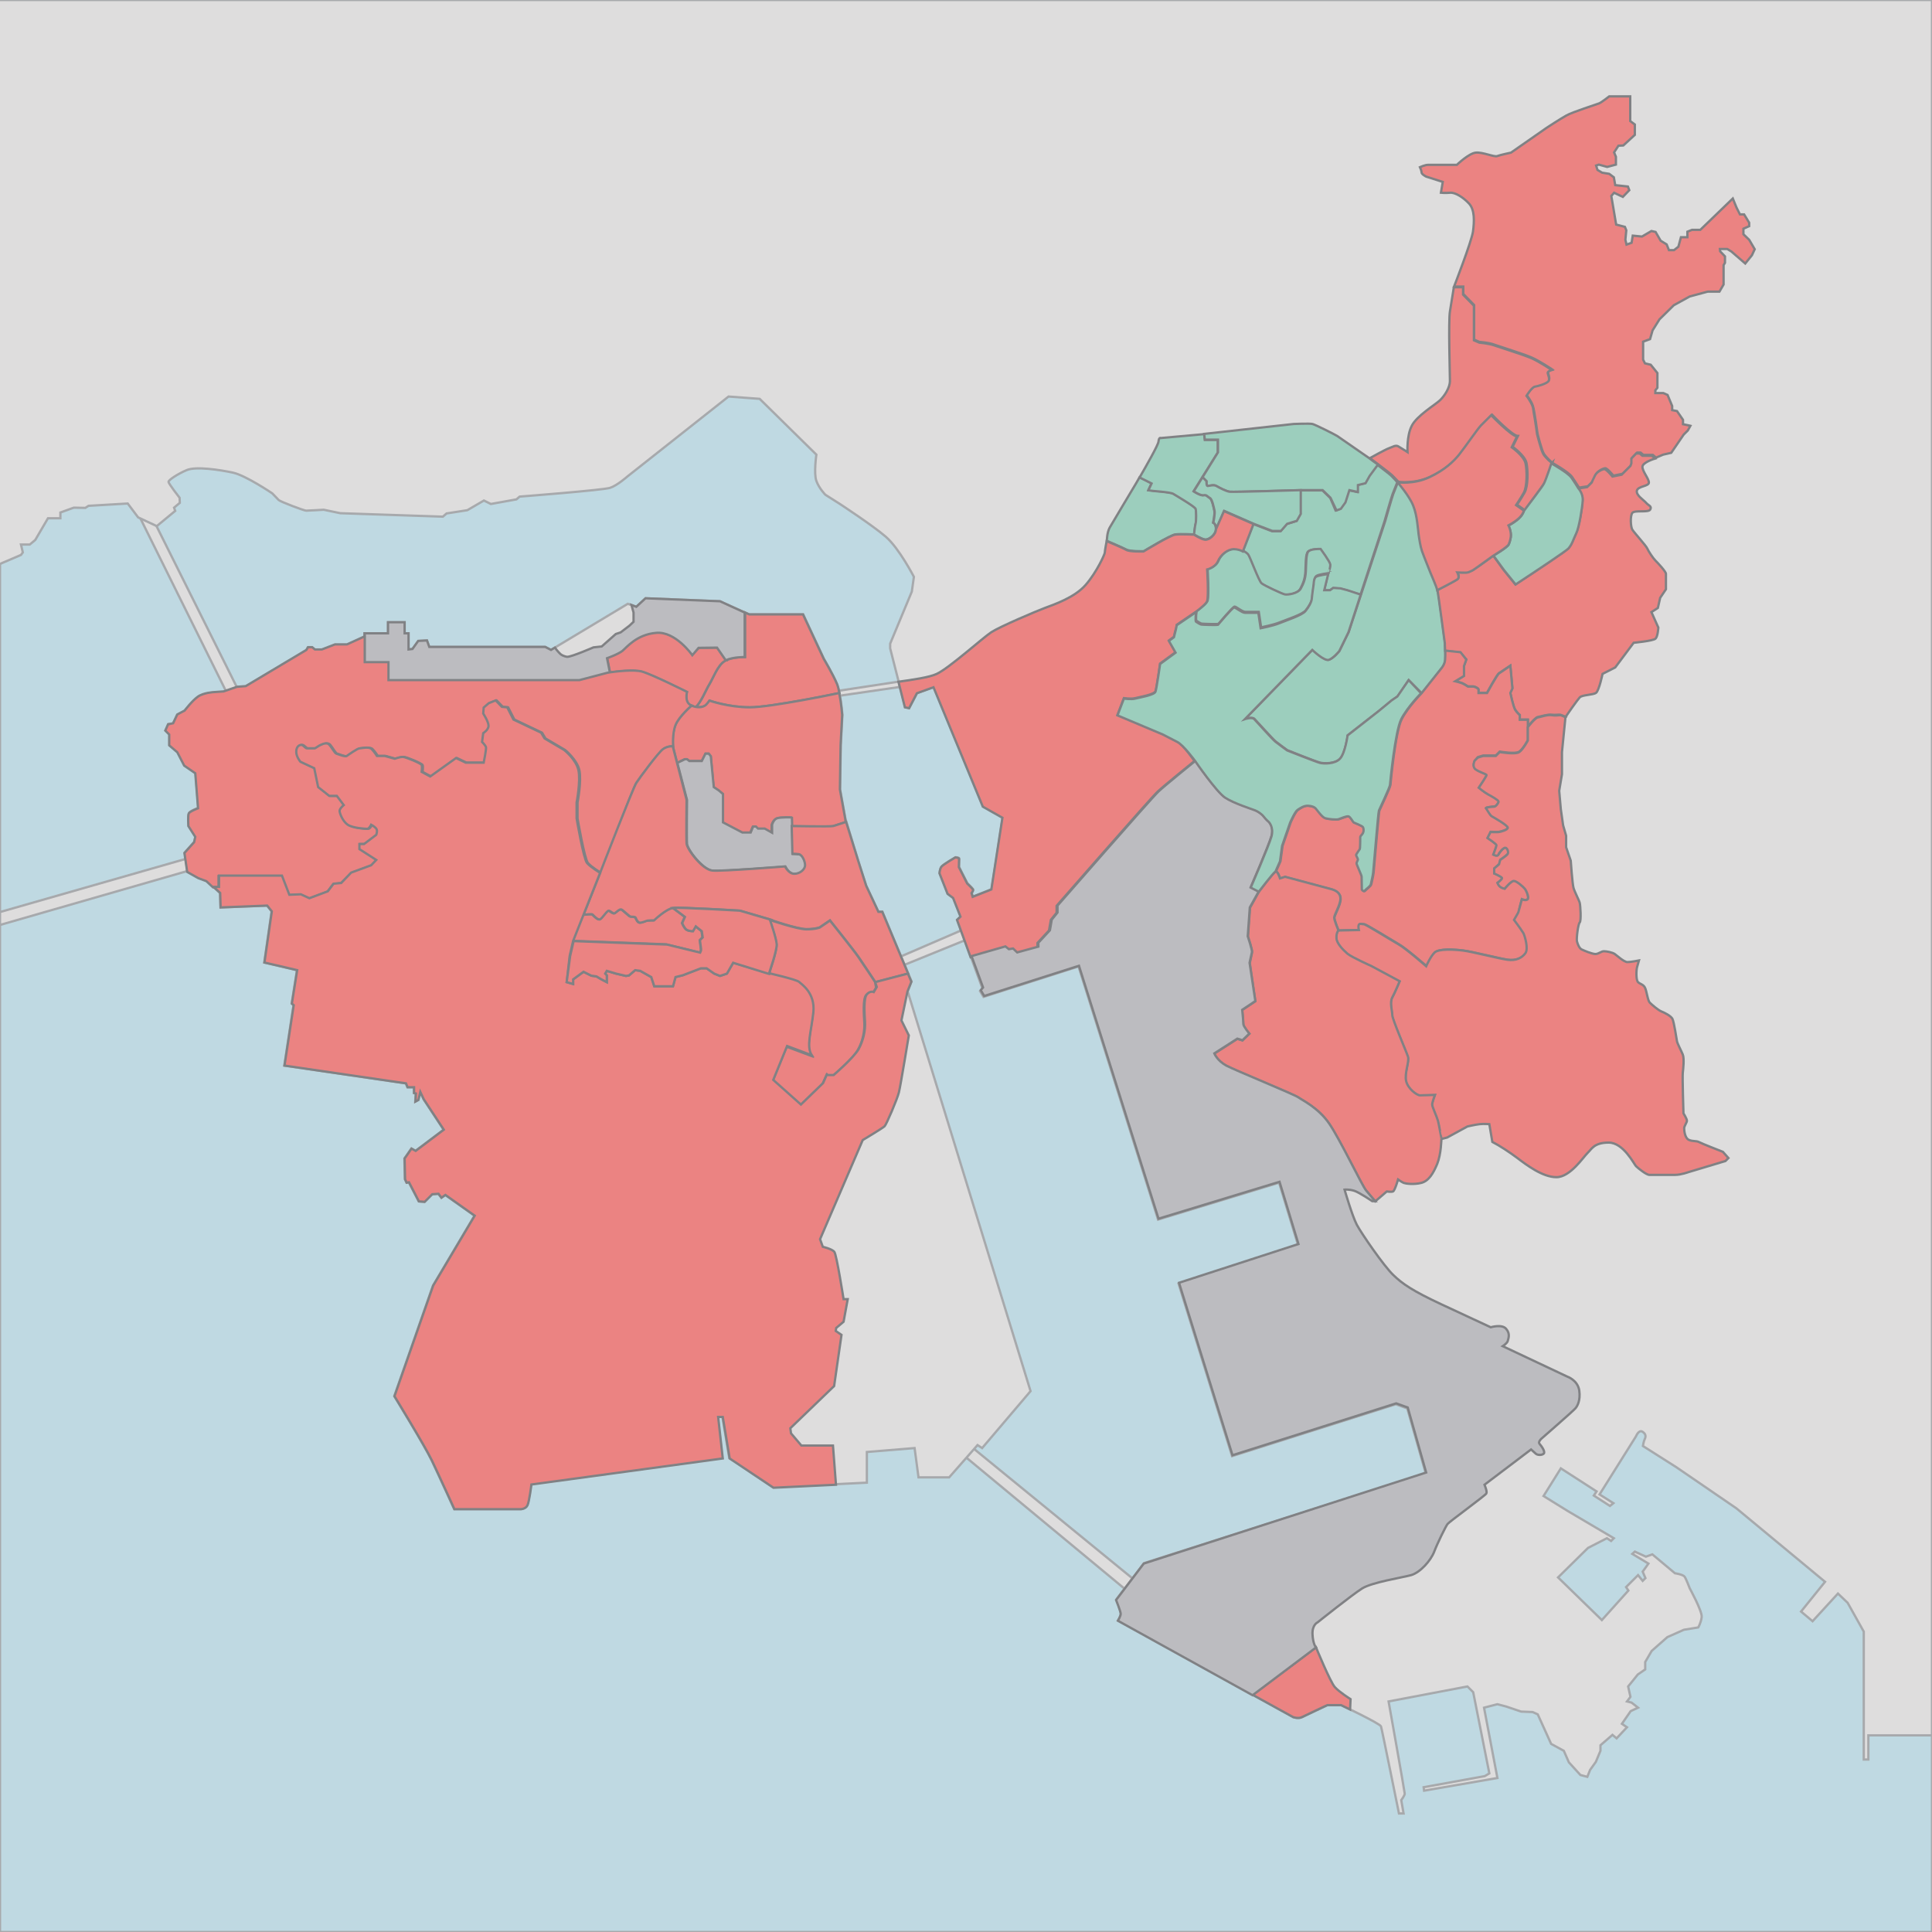 <?xml version="1.0" encoding="utf-8"?>
<!-- Generator: Adobe Illustrator 19.1.0, SVG Export Plug-In . SVG Version: 6.00 Build 0)  -->
<svg version="1.1" id="Layer_1" xmlns="http://www.w3.org/2000/svg" xmlns:xlink="http://www.w3.org/1999/xlink" x="0px" y="0px"
	 viewBox="163 -339 838 838" style="enable-background:new 163 -339 838 838;" xml:space="preserve">
<style type="text/css">
	.st0{fill:#BFD9E2;stroke:#A7A9AC;stroke-miterlimit:10;}
	.st1{fill:#DEDDDD;stroke:#A7A9AC;stroke-miterlimit:10;}
	.st2{fill:#EB8382;stroke:#808184;stroke-miterlimit:10;}
	.st3{fill:#BCBCC0;stroke:#808184;stroke-miterlimit:10;}
	.st4{fill:#9CCEBD;stroke:#808184;stroke-miterlimit:10;}
</style>
<g id="map">
	<rect x="163" y="-339" class="st0" width="838" height="838"/>
	<polygon class="st1" points="163,56.6 269.2,26.2 270.5,30.5 244.3,38.8 163,62.2 	"/>
	<polygon class="st1" points="220.5,-121 264.5,-32.2 267.2,-38 225.2,-122.2 	"/>
	<polygon class="st1" points="524.2,-39 555.8,-43.8 555.8,-41.4 524.2,-36.8 	"/>
	<polygon class="st1" points="546,79.2 590,60.2 592.2,64.5 547.2,82.8 	"/>
	<polygon class="st1" points="534.2,253.5 679,373.5 682.8,369 537.2,250 	"/>
	<path class="st1" d="M163-94.4l9.1-3.9l0.8-1.1l-0.8-3.4h3.8l2.4-2l5.5-9.4h5.4v-2.5l5.8-2.1l5,0.1l1.4-0.9l17-1l4.5,6l8.1,3.8
		l8-6.6l-0.5-1.4l2.5-2.1l-0.1-2.2c0,0-4.8-6.1-4.8-6.9s3.9-3.4,7.9-5.1c4-1.7,14.4-0.1,20,1.1s17.1,9,17.1,9s2.1,2.2,2.8,2.9
		c0.7,0.7,11,4.6,11.9,4.6s7.6-0.4,7.6-0.4l7.2,1.5l44.5,1.5l1.6-1.4l9-1.4l7.2-4.2l3,1.5l11.1-2l1.4-1.2c0,0,36.1-2.8,39.2-3.8
		s7.5-4.9,7.5-4.9L479-167l13.5,1l24.6,24.2c0,0-1.2,8.1,0,11.4c1.2,3.3,3.9,6,3.9,6l6,3.8c0,0,14.4,9.4,20.2,14.4
		s12.2,17.4,12.2,17.4l-0.9,6.4l-9.4,22.6v2l6.5,25.5l1.8,0.4l3.4-6.5L568-41l21.4,51.8l8.5,4.8l-4.8,31.1l-8.1,3.2l-0.5-1.6
		c0,0,0.9-1.1,0.6-1.6s-2.5-2.6-2.5-2.6L579,37c0,0,0.1-3.1,0.1-3.6s-1.6-0.6-1.6-0.6s-5.4,3.1-6.1,4.1s-0.8,2.8-0.8,2.8l3.5,8.9
		l2.4,1.8l3.2,8.1l-1.5,1.4l10.9,29.8l-1,1.2l1.5,2.5l41.2-13.2L665.3,190l52.5-16l8.2,27l-51.8,16.8l23.2,74.8l71-22.5l5,1.8
		l8,28.2L659.2,339l-12,15.8c0,0,2,5,2,6s-1.2,3-1.2,3l76,42c0,0,2.2,0.8,3.8,0s11-5.2,11-5.2h2.2h3.8c0,0,16.8,8,17.2,9.2
		s7.8,37.8,7.8,37.8h2l-1-5.8c0,0,1.5-2,1.5-2.8s-7-40-7-40l34.2-6.5l2.5,2.5l7,35.2l-2,1.2l-26.5,4.8l0.2,1.5l31.8-5.5l-5.8-30.5
		l5.8-1.5l3.8,1l6.5,2.2l5,0.2l2.2,1l5.8,12.8l5.5,3l2.2,5l5,5.5l3,0.8l1.2-3l2.5-3.5l2-4.8V418l5.2-4.5l1.8,1.5l4.5-4.8l-2.2-1.5
		l3.8-5.5l3.2-1.5l-2.8-2.2l-2-0.5l1.5-2l-1-4.5l4.2-5.2l3.2-2.2v-3.2l2.8-4.8l6.8-6l7.2-3.2l6.2-1c0,0,1.2-2,1.5-4.5
		s-5.2-12.5-5.2-12.5s-1.5-4-2.2-5s-4.2-1.5-4.2-1.5l-9.8-8.2l-2.8,1l-4.8-2.2l-1.1,1l7,4.2l-2.5,3.5l1.2,2.8l-1.2,1.2l-2-2.5
		l-5.2,5.2l1,1.5l-11.5,12.8l-19-18.5l13-12.8l8.2-4.2l1.8,1.2l1.2-1.2l-20-11.8l-10.5-6.5l7.5-12l15.5,10l-1.2,1.8l7,4.5l1.5-1.2
		l-6-3.8l15.8-25.2c0,0,1.2-3,2.8-2s1.5,2.2,1,3.2s-0.8,3-0.8,3l14.5,9.2l26,17.8l38.5,31.9L944.2,360l5,4.2l11-12l4.2,4l7,12.5
		v55.5h2v-10.5h27.6V-339H163"/>
	<path class="st1" d="M393.3,304.7l83-11.3l-2-18h2l3,18l19,12.7l40.7-2v-13.3l20.7-1.7l1.7,12.7h13.3l12.3-14l2,1.3l21-24.7
		L556.7,91l1.7-4.3l-12.7-30.3H544l-5.3-11.3l-3.3-10.3l-5.7-18.7l-2.3-12.7l0.3-19.3l0.7-13c0,0-0.7-9-2.3-13.3
		c-1.7-4.3-5.7-11-5.7-11l-9-19.3H488l-12.7-5.7L443-79.5l-4,3.7l-3.7-1.3l-33.3,20l-2.5-1.3h-50.3l-1-2.8l-3.8,0.2l-2.5,3.5
		l-1.7,0.2v-7h-1.7v-4.8h-7.2v4.8h-10.2v1.5l-7.7,3.5h-5.2l-5.7,2.2h-3l-1.2-1h-1.8l-0.7,1.2l-26.3,15.7l-3.8,0.3l-5.8,2l-4.2,0.3
		c0,0-4.5,0.2-7,2s-5.7,6-5.7,6l-3.2,1.7l-1.8,3.8l-2,0.1l-1.2,2.7l1.7,1.7v4.7l3.5,3l3,5.8l4.8,3.3l1.2,15.2c0,0-3.5,1.3-4,2.2
		s-0.2,5.5-0.2,5.5l3,4.7l-0.5,2.3l-4.2,4.7l1.2,8.2l4.8,2.7l3.5,1.3l5.8,5.3l0.2,6.3l20.2-0.8l2,2.5l-3.2,22.2l14.2,3.3l-2.3,14.5
		l0.8,0.7l-4,26.2l52.7,7.7l0.7,1.7h2.8v2.5l0.8,0.2l-0.2,3.5l1.3-0.7l0.8-3.5l1.5,3.2l8.7,13.2l-12.2,9.2l-1.8-1l-3,4.3l0.2,9
		l0.7,1.5l1-0.2l4.3,8.3l2.5,0.2l3.3-3.3l2.7-0.2l1.3,1.7l1.7-1.2l12.7,9l-18,30.3l-16.8,48c0,0,13,21.2,16.2,27.8
		c3.2,6.7,9.8,21.2,9.8,21.2h28.7c0,0,2.2,0,3-1.7C392.5,312,393.3,304.7,393.3,304.7z"/>
</g>
<g id="_x32_015">
	<path class="st2" d="M520.3-53.2l-9-19.3H488l-1.8-0.8V-54c0,0-5.5-0.2-8.7,1.6s-5.2,7.6-6.8,10.2c-1.5,2.4-3.6,7.9-5.9,9.8
		c2.1,0.4,3.4-0.1,4-0.5c0.8-0.5,2-2.2,2-2.2s8.2,2.9,17.5,2.9c9.2,0,38.8-6.2,38.8-6.2c-0.3-1.4-0.6-2.8-1-3.8
		C524.3-46.5,520.3-53.2,520.3-53.2z"/>
	<path class="st2" d="M477.9-52.6l-3.8-5.5l-8,0.1l-2.8,2.9c0,0-7.2-10.4-15.7-9.7c-8.4,0.8-12.8,6.3-14.6,7.8
		c-1.8,1.5-6.7,3.2-6.7,3.2l1.3,6.5c2.9-0.4,10.2-1.3,13.8-0.3c4.5,1.2,19.5,8.8,19.5,8.8s-1.2,4.8,2,6c0.7,0.3,1.2,0.4,1.8,0.5
		c2.3-1.9,4.4-7.4,5.9-9.8c1.7-2.7,3.7-8.5,6.8-10.2C477.6-52.5,477.7-52.6,477.9-52.6z"/>
	<path class="st3" d="M475.3-78.2L443-79.5l-4,3.7l-2.1-0.8l0.9,3.3v4l-1.8,1.7l-3.8,2.9l-2.1,0.7l-6.1,5.4l-3.6,0.4
		c0,0-9.4,4.1-11.4,4.1c0,0-1.7-0.2-2.9-1.2c-1.2-1.1-2.4-2.8-2.4-2.8l0,0l-1.7,1l-2.5-1.3h-50.3l-1-2.8l-3.8,0.2l-2.5,3.5l-1.7,0.2
		v-7h-1.7v-4.8h-7.2v4.8h-10.2v1.5v11.4h10.3v7.8h71h11.8l12.2-3.2c0,0,0.5-0.1,1.2-0.2l-1.3-6.5c0,0,4.8-1.7,6.7-3.2
		c1.8-1.5,6.2-7.1,14.6-7.8c8.4-0.8,15.7,9.7,15.7,9.7L466-58l8-0.1l3.8,5.5c3.2-1.5,8.2-1.4,8.2-1.4v-19.3L475.3-78.2z"/>
	<path class="st2" d="M529.6,16.1l-2.3-12.7l0.3-19.3l0.7-13c0,0-0.4-5.1-1.3-9.5c0,0-29.5,6.2-38.8,6.2c-9.2,0-17.5-2.9-17.5-2.9
		s-1.2,1.8-2,2.2c-0.6,0.4-1.9,0.9-4,0.5c-0.5-0.1-1.1-0.3-1.8-0.5c0,0-5.5,4.7-7,8.5c-1.5,3.8-1,9.2-1,9.2l1.8,7.1l3.3-1.6h0.9
		l1.1,0.8h5.4l1.6-3.2h1.4l0.9,1.1l1.2,13.4l2.1,1.4l1.9,1.6v12.4l8.4,4.4h3.5l1.1-2.6h1.2l0.9,0.9h2.9l3.2,1.8v-3.5
		c0,0,0.6-2.2,2.2-2.8s6.2-0.4,6.2-0.4l0.1,3.8c0,0,16.8,0.3,18,0c0.4-0.1,2.8-0.9,5.6-1.8L529.6,16.1z"/>
	<path class="st3" d="M500.1,15.9c-1.6,0.5-2.2,2.8-2.2,2.8v3.5l-3.2-1.8h-2.9l-0.9-0.9h-1.2l-1.1,2.6H485l-8.4-4.4V5.4l-1.9-1.6
		l-2.1-1.4L471.3-11l-0.9-1.1h-1.4l-1.6,3.2h-5.4L461-9.7h-0.9l-3.3,1.6L461,8c0,0-0.2,16.5,0,19c0.2,2.5,6.8,11.3,11.2,11.7
		c4.3,0.3,31.5-1.8,31.5-1.8s1.5,3.2,4,3.2s4.5-1.8,4.7-3.5c0.2-1.7-1.2-4.8-2.7-5s-2.8-0.2-2.8-0.2l-0.3-12l-0.1-3.8
		C506.3,15.5,501.7,15.4,500.1,15.9z"/>
	<path class="st2" d="M466.6,74.2c0,0,0.5-0.9,0.4-1.5c-0.1-0.6-0.5-3.9-0.5-3.9l1.2-1.2l-0.4-2.7l-2.6-2.1l-1.2,2.1
		c0,0-2.1,0-3-0.8c-0.9-0.8-1.7-2.7-1.7-2.7l1.2-2.7l-5.2-3.9c-3.1,0.4-8.3,5.4-8.3,5.4s-2.1,0-2.8,0.1s-2.4,1-3.4,0.9
		s-1.5-1.9-1.8-2.2s-1.6-0.4-2.1-0.4s-3.2-2.8-4-3.1s-2.2,1.2-2.9,1.6s-1.9-0.9-2.6-1.1c-0.8-0.2-3,3.7-4,3.8s-2.6-1.8-3-2.1
		s-3.1,0-3.1,0l-0.9,0.1l-4.5,11.3l40.5,1.5L466.6,74.2L466.6,74.2z"/>
	<path class="st2" d="M461-38.9c0,0-15-7.5-19.5-8.8c-3.6-1-10.9-0.1-13.8,0.3c-0.7,0.1-1.2,0.2-1.2,0.2l-12.2,3.2h-11.8h-71v-7.8
		h-10.3V-63l-7.7,3.5h-5.2l-5.7,2.2h-3l-1.2-1h-1.8l-0.7,1.2l-26.3,15.7l-3.8,0.3l-5.8,2l-4.2,0.3c0,0-4.5,0.2-7,2
		c-2.5,1.8-5.7,6-5.7,6l-3.2,1.7l-1.8,3.8l-2.2,0.5l-1.2,2.7l1.7,1.7v4.7l3.5,3l3,5.8l4.8,3.3l1.2,15.2c0,0-3.5,1.3-4,2.2
		c-0.5,0.8-0.2,5.5-0.2,5.5l3,4.7l-0.5,2.3l-4.2,4.7l1.2,8.2l4.8,2.7l3.5,1.3l2.9,2.7h2.4v-4.9h27.3l3.2,8.3l5-0.2l3.7,1.7l8-3
		l2.5-3.3L311,44l4.7-4.5l8.7-3.2l2.2-2.3l-7.3-4.7v-2.2h2l5.3-4c0,0,0.7-1.8,0-2.7s-2.2-1.7-2.2-1.7s-0.8,1.8-1.7,1.8
		c-0.8,0-6.3-0.3-8.5-1.8c-2.2-1.5-3.5-5-3.5-6s1.8-2.5,1.8-2.5l-3-4h-3.3l-4.8-3.8l-1.7-8.2l-6-2.8c0,0-1.8-2.2-1.8-4.3
		c0-2.2,1.2-3,2.2-3s1.7,1.5,2.5,1.5s2.7,0,3.2,0s1.5-1,2.7-1.5c1.2-0.5,2.8-1.2,3.8,0c1,1.2,2.3,3.7,3,3.8c0.7,0.2,3.8,1.5,4.5,1
		c0.7-0.5,4.7-3.3,5.5-3.3c0.8,0,4.2-0.8,5.3,0.3s2.3,3,2.3,3h3.4l4.3,1.2c0,0,2.3-0.8,3.5-0.8s7.8,2.8,8.2,3.5c0.3,0.7,0,3,0,3
		l3.7,2l11.2-8l4.2,2h7.8c0,0,1.2-5.8,1-6.7c-0.2-0.8-1.7-2.3-1.7-2.3l0.5-3.8c0,0,2.3-1.3,2.3-3.2c0-1.8-2.3-5.3-2.3-5.3l0.2-2.6
		l2.2-1.9l3-1.2l2.7,2.8l2.3,0.2l2.7,5.3l12,5.7l1.5,2.5l8.5,5c0,0,5.2,4.2,6.2,8.8c1,4.7-0.8,14-0.8,14V16c0,0,3,17.5,4.5,19.3
		c1.5,1.8,5.7,4.3,5.7,4.3S437.5,3,439,0.6c1.5-2.3,9.8-13.3,11.8-14.7s4.2-1.2,4.2-1.2s-0.5-5.3,1-9.2c1.5-3.8,7-8.5,7-8.5
		C459.7-34.1,461-38.9,461-38.9z"/>
	<path class="st2" d="M706.3,396.1l17.6,9.7c0,0,2.2,0.8,3.8,0s11-5.2,11-5.2h2.2h3.8c0,0,1.6,0.8,3.9,1.9l0.2-4.5
		c0,0-4.8-3-6.8-5.2c-2-2.2-8.2-17.3-8.2-17.3L706.3,396.1L706.3,396.1z"/>
	<path class="st4" d="M789.8-60c0,0-2.8-21.7-3.2-23.2c-0.3-1.5-2.8-7.2-2.8-7.2s-3.2-7.7-3.8-9.7s-1.2-5.3-1.5-7.5s-0.7-8-2.3-12.2
		c-1.7-4.2-6.8-10.2-6.8-10.2s-1.6,4-2.1,5.3s-3.5,11.8-3.5,11.8l-15.8,48l-4,8.2c0,0-2.5,3.2-4.5,3.8c-2,0.7-7.2-4.3-7.2-4.3
		l-29.2,30c0,0,3-1,4,0s7.7,8.5,9.2,9.8c1.5,1.2,5.1,3.8,5.1,3.8s12.5,5,14.2,5.4s6.7,0.6,8.8-1.9c2.2-2.5,3.2-10,3.2-10L761-30.5
		l5.7-4.7l2.5-1.7L774-44l5.7,5.7l8.5-10.7c0,0,1.5-1.7,1.7-3.7C790-54.8,789.8-60,789.8-60z"/>
	<path class="st2" d="M878.7-191.9l1.1-3.8l3-4.8l6.2-6.1l6.9-3.8l7.8-2.1h5.1l1.8-3.1v-8.4l0.6-1v-2.8l-2.1-2.2l-0.1-1h3.2l1.8,1.1
		l6,5.2l2.9-3.6l1.2-2.6l-2.4-4.1l-2.5-2.4v-2.4l2.5-1.1v-1.5l-2.2-3.6h-1.8l-1.5-3l-1.6-3.9l-14.1,13.6h-3.6l-2,0.8v2.4h-2.8
		l-1.1,4.1l-1.9,1.5h-2.2l-1-2.5l-2.6-1.6l-2.2-3.8l-1.8-0.4l-4.1,2.4l-4-0.4l-0.5,3.1l-2.2,0.8l-0.5-2.1l0.4-4.1l-0.6-1.5l-3.8-1
		l-2.1-12.4l1.2-1.4l3.8,1.8l2.8-2.9l-0.6-1.6l-5.5-0.6l-0.6-3.4l-2-1.5l-3.1-0.5l-2-1.2l-0.6-1.9l1.2-0.4l3.6,1l3.8-1v-3.4
		l-0.8-1.9l1.9-2.9l2.1-0.1l5-4.6v-4.5l-2-1.5v-9v-1.7H861c0,0-3.2,2.5-4.3,3c-1.2,0.5-11.7,3.8-14.3,5.3c-2.7,1.5-8.5,5.3-8.5,5.3
		l-15.5,10.8c0,0-4.7,1-6,1.5c-1.3,0.5-6.3-1.8-9.3-1.5s-8.2,5.3-8.2,5.3s-11.2,0-12.5,0c-1.3,0-3.5,1-3.5,1s0.7,1.5,0.7,2.3
		c0,0.8,2,1.8,2,1.8l7.2,2.3l-0.8,4.7c0,0,1.8,0.2,4,0c2.2-0.2,5.7,2,8.2,4.7c2.5,2.7,2.3,7.7,1.7,12.2c-0.7,4.5-8.2,23.8-8.2,23.8
		h4v3.2l4.7,4.8v15l2.3,1c0,0,4.3,0.3,6.5,1.2c2.2,0.8,12.5,4,16,5.5s9,5.2,9,5.2s-1.8,0.5-1.8,1.2c0,0.7,1.2,2.8,0.2,3.8
		s-4.3,2-5.7,2.2c-1.3,0.2-3.7,4-3.7,4s2,2.5,2.7,4.7c0.7,2.2,2,12,2,12s1.8,7.3,2.8,8.8s3.5,3.8,3.5,3.8s7.2,4,8.7,6.2
		c1.5,2.2,3,4.6,3,4.6l3.9-0.6l2-2c0,0,0.8-1.8,1.5-3.2s3.1-2.6,4-2.6s3.5,3.2,3.5,3.2l4-0.8l3.8-3.8l0.4-1.1v-2.1l2.1-2.2h1.5
		l1.2,1h4.1l1.4,1.2l3.1-1.3l3.5-0.8l5.4-7.9l1.8-1.8l1.1-2l-0.8-0.2l-2.4-0.5v-1.9l-2.6-3.8l-2.1-0.4v-1.8l-2-4.8l-1.8-0.8h-3.5
		v-1.2l0.9-1.1v-6.4l-2.9-3.6l-2.5-0.6l-0.8-1.6v-7.8L878.7-191.9z"/>
	<path class="st2" d="M512.8,64c4,0,5.8-0.8,5.8-0.8l4.4-3c0,0,10.4,13,12.4,15.9s7.3,10.9,7.3,10.9l14.2-3.7l-11.2-26.8H544
		l-5.3-11.3l-3.3-10.3L530,17.5c-2.8,0.9-5.1,1.7-5.6,1.8c-1.2,0.3-18,0-18,0l0.3,12c0,0,1.3,0,2.8,0.2s2.8,3.3,2.7,5
		c-0.2,1.7-2.2,3.5-4.7,3.5s-4-3.2-4-3.2s-27.2,2.2-31.5,1.8c-4.3-0.3-11-9.2-11.2-11.7c-0.2-2.5,0-19,0-19l-6-23.2
		c0,0-2.2-0.2-4.2,1.2S440.5-1.7,439,0.6c-1.5,2.3-15.7,39-15.7,39l-7.2,18.2l0.9-0.1c0,0,2.8-0.4,3.1,0s2,2.2,3,2.1s3.2-4,4-3.8
		c0.8,0.2,2,1.5,2.6,1.1s2.1-2,2.9-1.6s3.5,3.1,4,3.1s1.9,0,2.1,0.4s0.8,2.1,1.8,2.2s2.8-0.8,3.4-0.9s2.8-0.1,2.8-0.1s5.2-5,8.3-5.4
		c3.1-0.4,29,1.2,29,1.2l13,3.8C496.8,59.9,508.8,64,512.8,64z"/>
	<path class="st2" d="M542.6,87c0,0-5.3-8-7.3-10.9S523,60.3,523,60.3l-4.4,3c0,0-1.8,0.8-5.8,0.8s-16-4.1-16-4.1s2.9,8,3,10.8
		c0.2,2.8-3.3,12.7-3.3,12.7c2.6,0.6,11.9,2.7,12.9,3.7c1.2,1.1,7,4.8,6.2,13.1c-0.8,8.3-3.2,14.8-0.7,18.7l-10.7-4l-6,14.7l12,10.7
		l9.6-9.3l1.7-3.8c0.2,0.2,0.3,0.3,0.3,0.3h2.5c0,0,8.7-7.3,10.8-11.2c2.2-3.8,3-8.3,2.8-11.8c-0.2-3.5-0.7-10.3,0.8-12
		c1.5-1.7,3-1,3-1l1.3-2.2L542.6,87z"/>
	<path class="st2" d="M556.6,91.1l1.7-4.3l-1.5-3.5L542.6,87l0.7,2.1l-1.3,2.2c0,0-1.5-0.7-3,1c-1.5,1.7-1,8.5-0.8,12
		c0.2,3.5-0.7,8-2.8,11.8c-2.2,3.8-10.8,11.2-10.8,11.2H522c0,0-0.1-0.1-0.3-0.3l-1.7,3.8l-9.6,9.3l-12-10.7l6-14.7l10.7,4
		c-2.5-3.8-0.2-10.3,0.7-18.7c0.8-8.3-5-12-6.2-13.1c-1.2-1.1-13.6-3.9-13.6-3.9L481,78.6l-2.7,4.7l-3,1l-2.5-1l-3.3-2.3H467l-7.8,3
		l-3.2,0.8l-1.1,4h-4.8h-3.3l-1.3-4l-4.8-2.7l-2.2-0.3l-2.7,2.3l-1.3,0.2l-4.3-1l-4-1.2l-0.7,1.2l0.7,0.8V87l-2.3-1.2l-2.2-1.3
		l-2.2-0.3l-3.4-1.7l-4.5,3.3v2l-2.8-0.8l1.3-11.4l1.5-6.5l11.7-29.5c0,0-4.2-2.5-5.7-4.3c-1.5-1.8-4.5-19.3-4.5-19.3V9.1
		c0,0,1.8-9.3,0.8-14c-1-4.7-6.2-8.8-6.2-8.8l-8.5-5l-1.5-2.5l-12-5.7l-2.7-5.3l-2.3-0.2l-2.7-2.8l-3,1.2l-2.2,1.9l-0.2,2.6
		c0,0,2.3,3.5,2.3,5.3c0,1.8-2.3,3.2-2.3,3.2l-0.5,3.8c0,0,1.5,1.5,1.7,2.3c0.2,0.8-1,6.7-1,6.7h-7.8l-4.2-2l-11.2,8l-3.7-2
		c0,0,0.3-2.3,0-3c-0.3-0.7-7-3.5-8.2-3.5s-3.5,0.8-3.5,0.8l-4.3-1.2h-3.4c0,0-1.1-1.8-2.3-3s-4.5-0.3-5.3-0.3
		c-0.8,0-4.8,2.8-5.5,3.3c-0.7,0.5-3.8-0.8-4.5-1c-0.7-0.2-2-2.7-3-3.8c-1-1.2-2.7-0.5-3.8,0c-1.2,0.5-2.2,1.5-2.7,1.5s-2.3,0-3.2,0
		s-1.5-1.5-2.5-1.5s-2.2,0.8-2.2,3c0,2.2,1.8,4.3,1.8,4.3l6,2.8l1.7,8.2l4.8,3.8h3.3l3,4c0,0-1.8,1.5-1.8,2.5s1.3,4.5,3.5,6
		c2.2,1.5,7.7,1.8,8.5,1.8c0.8,0,1.7-1.8,1.7-1.8s1.5,0.8,2.2,1.7s0,2.7,0,2.7l-5.3,4h-2v2.2l7.3,4.7l-2.2,2.3l-8.7,3.2L311,44
		l-3.3,0.3l-2.5,3.3l-8,3l-3.7-1.7l-5,0.2l-3.2-8.3H258v4.9h-2.4l2.9,2.6l0.2,6.3l20.2-0.8l2,2.5l-3.2,22.2l14.2,3.3l-2.3,14.5
		l0.8,0.7l-4,26.2l52.7,7.7l0.7,1.7h2.8v2.5l0.8,0.2l-0.2,3.5l1.3-0.7l0.8-3.5l1.5,3.2l8.7,13.2l-12.2,9.2l-1.8-1l-3,4.3l0.2,9
		l0.7,1.5l1-0.2l4.3,8.3l2.5,0.2l3.3-3.3l2.7-0.2l1.3,1.7l1.7-1.2l12.7,9l-18,30.3l-16.8,48c0,0,13,21.2,16.2,27.8
		c3.2,6.7,9.8,21.2,9.8,21.2h28.7c0,0,2.2,0,3-1.7c0.8-1.7,1.7-9,1.7-9l83-11.3l-2-18h2l3,18l19,12.7l27.1-1.3l-1.3-17h-13.7
		l-4.5-5.3l-0.3-2.2l19-18.3l3.2-22.2l-2.5-1.7l0.2-1.3l3.2-2.7l1.8-9.8h-1.8c0,0-3-19.2-4-20.5c-1-1.3-5-2.2-5-2.2l-1.2-3.3
		l18.5-43c0,0,8.7-5.2,9.5-6c0.8-0.8,5.5-11.8,6.2-14.7c0.7-2.8,4.3-24.7,4.3-24.7l-3.2-6.5L556.6,91.1z"/>
	<path class="st2" d="M499.9,70.6c-0.2-2.8-3-10.8-3-10.8l-13-3.8c0,0-25.9-1.5-29-1.2l5.2,3.9l-1.2,2.7c0,0,0.8,1.9,1.7,2.7
		c0.9,0.8,3,0.8,3,0.8l1.2-2.1l2.6,2.1l0.4,2.7l-1.2,1.2c0,0,0.4,3.3,0.5,3.9c0.1,0.6-0.4,1.5-0.4,1.5l-14.4-3.5l-40.5-1.5l-1.5,6.5
		L408.8,87l2.8,0.8v-2l4.5-3.3l3.4,1.7l2.2,0.3l2.2,1.3l2.3,1.2v-2.9l-0.7-0.8l0.7-1.2l4,1.2l4.3,1l1.3-0.2l2.7-2.3l2.2,0.3l4.8,2.7
		l1.3,4h3.3h4.8l1.1-4l3.2-0.8l7.8-3h2.5l3.3,2.3l2.5,1l3-1l2.7-4.7l14.8,4.6c0,0,0.3,0.1,0.7,0.2C496.5,83.3,500,73.4,499.9,70.6z"
		/>
	<path class="st2" d="M832.5-141.9c-1-1.5-2.8-8.8-2.8-8.8s-0.8-5.9-1.5-9.6l0,0c0-0.3-0.1-0.5-0.1-0.7c0,0,0,0,0,0
		c0-0.2-0.1-0.4-0.1-0.6c0,0,0,0,0-0.1c0-0.2-0.1-0.4-0.1-0.5c0,0,0,0,0,0c0-0.2-0.1-0.3-0.1-0.4c-0.7-2.2-2.7-4.7-2.7-4.7
		s2.3-3.8,3.7-4c1.3-0.2,4.7-1.2,5.7-2.2s-0.2-3.2-0.2-3.8c0-0.7,1.8-1.2,1.8-1.2s-5.5-3.7-9-5.2s-13.8-4.7-16-5.5
		c-2.2-0.8-6.5-1.2-6.5-1.2l-2.3-1v-15l-4.7-4.8v-3.2h-4c0,0-1,6.2-1.7,10.5c-0.7,4.3,0,27.5,0,30.2c0,2.7-2.2,6.3-4.3,8.3
		s-10.2,6.8-12.3,11.2c-2.2,4.3-1.8,11.3-1.8,11.3s-2.8-1.8-4-2.5c-1.2-0.7-2.5,0.3-4,0.8s-8.3,4.3-8.3,4.3s8.7,6.5,9.7,7.5
		s2.7,2.8,2.7,2.8s7,1,13.8-2.2c6.8-3.2,10.7-7,12.8-9.7c2.2-2.7,8.2-11.3,9.5-12.7c1.3-1.3,4.5-4.5,4.5-4.5s8.8,9.2,11.2,9.2
		l-2.3,4.7c0,0,5.3,3.7,6,7c0.7,3.3,0.7,10.2-0.8,12.8c-1.5,2.7-3.3,5.3-3.3,5.3l3.4,2.4l8.7-11.9l3.2-8.7
		C836-138,833.5-140.4,832.5-141.9z"/>
	<path class="st2" d="M881-95.9c-1-1-3-4-3.5-5.2s-5.8-7-6.5-8.2s-1-5.8,0-7.2s7,0,7.8-1.5s-0.8-1.7-1.8-2.9s-4.5-3.3-4-5.3
		c0.5-2,5.2-1.8,5.2-3.5s-2.8-4.8-2.8-6.8s5.5-3.6,5.5-3.6l-1.4-1.2h-4.1l-1.2-1h-1.5l-2.1,2.2v2.1l-0.4,1.1l-3.8,3.8l-4,0.8
		c0,0-2.6-3.2-3.5-3.2s-3.2,1.1-4,2.6s-1.5,3.2-1.5,3.2l-2,2l-3.9,0.6c0,0,2,2.1,1.9,5.2s-1.5,11.5-2.8,14.2s-1.8,4.9-3.4,6.6
		c-1,1.1-13.3,9.3-22.9,15.6l-5.1-6.3l-4.5-6.2c-4.2,3.2-8.7,6.2-8.7,6.2s-1.5,0.8-2.3,1c-0.8,0.2-4.5,0-4.5,0s1.2,2.2,0,3
		c-1.2,0.8-8.7,4.7-8.7,4.7c0.3,1.5,3.2,23.2,3.2,23.2s0,1.5,0.1,3.2l6.6,0.7L799-53l-1,2.8v4.3l-3.8,2.3c0,0,2,0.5,2.8,0.8
		c0.8,0.3,2.7,1.5,2.7,1.5s1.7,0,2.3,0s2.3,0.8,2.3,1.3s0,1.5,0,1.5h3.7c0,0,4.3-8,5.2-8.5c0.8-0.5,4.9-3.3,4.9-3.3l0.9,9.8l-0.9,2
		c0,0,1.2,6,2.1,7.3c0.8,1.3,2,2.3,2,2.3v2h3.5v3.1c0,0,3.1-4,4.3-4.2s4.2-1.2,6-1s2.8-0.1,3.8,0c0.1,0,1,0.4,2.3,0.9
		c0.6-0.9,5-7.2,6.1-8.4c1.2-1.2,5.8-1,7.1-2s2.8-8.2,2.8-8.2l5.5-2.8l8-10.7c0,0,8.5-0.8,9.5-1.8s1.2-4.8,1.2-4.8l-3-6.7l2.8-1.8
		l1-4.4l2.5-3.7c0,0,0-5.7,0-6.7S882-94.9,881-95.9z"/>
	<path class="st2" d="M823.1,51c0,0,1.8,0.8,2.5,0s-0.5-3.8-1.2-4.6S821,43,819.7,43s-4,3.4-4,3.4s-1.2-0.2-2-0.9s-1.1-1.6-1.1-1.6
		s2-1.5,2-2.1s-3.4-2-3.4-2v-2.2l2.1-1.8l0.5-1.9c0,0,2.6-1.8,3.2-2.5s-0.1-2.8-1-2.8s-2.5,2-3,3s-2.2,0-2.2,0s1.4-3.6,1.4-4.1
		s-3.9-3.1-3.9-3.1l1.3-2.6c0,0,2.8,0.1,3.6,0s3.9-0.9,3.9-1.9s-6-4.4-6.9-4.9s-2.1-3.1-2.6-3.5c-0.4-0.3,2.9-0.7,3.6-0.7
		s1.9-1.6,1.9-2.2s-3-2.4-4.5-3.1s-4.1-2.9-4.1-2.9s3.4-5,3.4-5.5s-4.2-1.6-5.2-2.9s0-3.3,0-3.3l1.3-1.5l2.3-0.7h5.5l1.7-1.7
		c0,0,6.8,1.2,8.5,0c1.7-1.2,3.7-5,3.7-5v-8.8h-3.5v-2c0,0-1.2-1-2-2.3c-0.8-1.3-2.1-7.3-2.1-7.3l0.9-2l-0.9-9.8
		c0,0-4.1,2.8-4.9,3.3c-0.8,0.5-5.2,8.5-5.2,8.5h-3.7c0,0,0-1,0-1.5s-1.7-1.3-2.3-1.3s-2.3,0-2.3,0s-1.8-1.2-2.7-1.5
		c-0.8-0.3-2.8-0.8-2.8-0.8l3.8-2.3v-4.3l1-2.8l-2.5-3.2l-6.6-0.7c0,1.5,0,3.1-0.1,4.1c-0.2,2.1-1.7,3.7-1.7,3.7l-8.5,10.7
		c0,0-5.8,5.8-8.6,11.2c-2.8,5.4-4.8,27.5-4.9,28.6c-0.1,1.1-4.5,10.4-4.8,11.1s-2.3,25.2-2.5,26.9c-0.2,1.7-0.8,4-1,5
		c-0.2,1-2.1,2.1-2.6,2.8c-0.5,0.7-1.3-0.4-1.3-0.4s-0.1-5.2-0.1-5.7s-2.2-5.2-2.2-5.7s0.6-1.2,0.6-1.7s-0.8-1.6-0.8-1.9
		c0-0.3,1.4-2.2,1.6-2.6s0.2-4.8,0.2-5.2s0.8-0.9,1.2-1.8c0.4-0.8,0.2-1.9,0-2.5s-3.6-1.8-4.1-2.1c-0.5-0.3-1.4-2.4-2.2-2.6
		c-0.8-0.2-3.2,0.9-4.2,1.2c-0.9,0.3-4.6,0-5.9-0.4c-1.3-0.4-3.6-3.8-4.2-4.3s-1.4-0.9-3.2-1.1s-3.4,1-4.6,1.8
		c-1.2,0.8-3.2,5.5-3.2,5.5l-3.5,10.1l-0.9,6.7l-2,4.5c0.9-0.3,1.9,3,1.9,3l2.2-0.7c0,0,18,4.8,19.8,5.3c1.8,0.5,4.2,1.5,4.2,4.2
		c0,2.7-2.7,7-2.7,8.2s1.8,5.5,1.8,5.5l9-0.2c0,0-0.3-1.7,0-2.3s1.3-0.2,2.2-0.2c0.8,0,11.8,6.8,15,8.7c3.2,1.8,12,9.5,12,9.5
		s1.8-4.3,3.7-6c1.8-1.7,8.3-1.3,12.3-0.8s15.7,3.5,19.3,4s6.2-0.8,7.7-2.8s-0.3-7.7-0.8-8.7c-0.2-0.4-1.9-2.8-4.1-5.8
		c1-1.6,1.8-3,1.9-3.4C821.8,55.6,823.1,51,823.1,51z"/>
	<path class="st4" d="M704.2-98.4c0.8,1,4.5,11.5,5.8,12.5s8.8,4.5,10,4.8s5.8-0.2,7-2.5s2-4.2,2.2-7.3s0-7.9,1.2-8.9
		c1.2-1,4.2-1,5.2-1c0,0,4.1,5.3,4.2,6.7c0.2,1.3-0.8,4.2-0.8,4.2l-1.7,7h2.5l1.4-1l3.1,0.2l3,0.8l5.8,1.9l10.4-31.8
		c0,0,3-10.5,3.5-11.8s2.1-5.3,2.1-5.3s-1.7-1.8-2.7-2.8c-0.6-0.6-3.6-2.9-6.1-4.8l-3.6,4.9l-1.8,3.2l-3.3,0.8v3l-3.7-0.8l-1.7,5.3
		l-2,2.8l-1.9,0.7L740-123l-3.4-3.3H727v10.3l-1.7,3l-4.2,1.3l-2.7,3.1h-3.7l-8.1-3.1l-4.6,11.9C703.1-99.4,703.9-98.8,704.2-98.4z"
		/>
	<path class="st2" d="M910.3,160.6c0,0-9-3.5-10.3-4.2s-2.8-0.2-4.5-1s-2-4-2-5s1.2-2.5,1.2-3.3c0-0.8-1.5-3.2-1.5-3.2
		s-0.5-15.7-0.3-17.5c0.2-1.8,0.7-6.3,0-8c-0.7-1.7-2.3-4.7-2.5-5.7c-0.2-1-1.3-8.5-2-9.8c-0.7-1.3-3.5-2.7-4.8-3.2s-4.1-2.9-5-3.8
		s-1.3-4.7-2-6.3c-0.7-1.7-2.3-1.7-3.2-2.7c-0.8-1-0.7-5.2-0.3-6.5s0.8-2.8,0.8-2.8s-3.5,0.7-5,0.7s-4.5-2.8-5.5-3.5
		c-1-0.7-3.5-1.2-4.7-1.2c-1.2,0-2.3,1.2-3.7,1.2s-5-1.5-6-2s-1.7-2.3-2-3.5c-0.3-1.2,0.5-7.5,1.2-8.2c0.7-0.7,0.3-7.3,0-8.5
		c-0.3-1.2-2.2-4.7-2.7-6.5c-0.5-1.8-1.2-11.8-1.2-11.8l-2-5.8v-5L841,19l-1-7l-0.7-8l1.2-7.2V-9v-3.8l1.5-15c0,0,0,0,0.1-0.1
		c-1.3-0.6-2.2-0.9-2.3-0.9c-1,0-2,0.3-3.8,0s-4.8,0.8-6,1s-4.3,4.2-4.3,4.2v5.8c0,0-2,3.8-3.7,5c-1.7,1.2-8.5,0-8.5,0l-1.7,1.7
		h-5.5l-2.3,0.7L802.6-9c0,0-1,2,0,3.3s5.2,2.4,5.2,2.9s-3.4,5.5-3.4,5.5s2.6,2.1,4.1,2.9s4.5,2.5,4.5,3.1s-1.2,2.2-1.9,2.2
		s-4,0.3-3.6,0.7c0.4,0.3,1.7,3,2.6,3.5s6.9,3.9,6.9,4.9s-3.1,1.8-3.9,1.9s-3.6,0-3.6,0l-1.3,2.6c0,0,3.9,2.6,3.9,3.1
		s-1.4,4.1-1.4,4.1s1.8,1,2.2,0s2.1-3,3-3s1.6,2,1,2.8s-3.2,2.5-3.2,2.5l-0.5,1.9l-2.1,1.8v2.2c0,0,3.4,1.4,3.4,2s-2,2.1-2,2.1
		s0.4,1,1.1,1.6s2,0.9,2,0.9s2.8-3.4,4-3.4s4.1,2.5,4.8,3.4s2,3.9,1.2,4.6s-2.5,0-2.5,0s-1.2,4.6-1.5,5.5c-0.1,0.4-1,1.8-1.9,3.4
		c2.2,2.9,3.9,5.4,4.1,5.8c0.5,1,2.3,6.7,0.8,8.7s-4,3.3-7.7,2.8s-15.3-3.5-19.3-4s-10.5-0.8-12.3,0.8c-1.8,1.7-3.7,6-3.7,6
		s-8.8-7.7-12-9.5c-3.2-1.8-14.2-8.7-15-8.7c-0.8,0-1.8-0.5-2.2,0.2s0,2.3,0,2.3l-9,0.2c0,0-1,1.3-0.8,3.5c0.2,2.2,2.8,5,4.8,6.7
		c2,1.7,10.3,5.3,10.3,5.3l12.3,6.7c0,0-2,4.8-3.2,7c-1.2,2.2,0,5.8,0,7.7c0,1.8,6.2,15.8,6.8,18c0.7,2.2-1.6,7.1-0.8,10.6
		c0.8,3.5,4.8,6.2,6,6.2s6.5-0.2,6.5-0.2s-1.2,3.2-1.2,4.2c0,1,2,5.3,2.5,7s1.4,7.8,1.4,7.8l2.7-0.7l8.8-4.8c0,0,3.5-0.8,5.3-1
		s4.2,0,4.2,0l1.3,7.7c3.3,1.7,7.5,4.5,10.6,6.8c4.2,3.2,11.2,8.5,17.2,8.5s11.7-8.8,13.5-10.5c1.8-1.7,2.8-4.5,9.2-4.5
		c6.3,0,10.9,9.2,11.8,10.2c0.9,0.9,4.5,3.8,5.8,3.8s8.7,0,11.2,0s5.8-1.2,5.8-1.2l16-4.8l1.3-1.3L910.3,160.6z"/>
	<path class="st4" d="M681.6-118.4c-0.3-1-8.3-5.7-9.7-6.5c-1.3-0.8-9.3-1.2-10.8-1.5l1.4-3l-5.2-2.6l-1.5,2.6
		c0,0-10.3,17.2-11.5,19.3c-1.2,2.2-1.2,5.7-1.2,5.7s7,3,8.5,3.8s7.5,0.7,7.5,0.7s11.5-7,13.7-7.3c2.2-0.3,8.2,0,8.2,0
		s0.3-3.8,0.7-4.8C682-113,682-117.4,681.6-118.4z"/>
	<path class="st4" d="M691.3-148.2h-5.7l-0.3-2.5l-18.8,1.7c0,0-0.8-0.5-1,1.5c-0.1,1.5-5.5,10.9-8.2,15.6h0l5.2,2.6l-1.4,3
		c1.5,0.3,9.5,0.7,10.8,1.5c1.3,0.8,9.3,5.5,9.7,6.5c0.3,1,0.3,5.3,0,6.3c-0.3,1-0.7,4.8-0.7,4.8s3.2,2,4.8,2.2
		c1.7,0.2,4.7-2.2,4.7-4.5s-1.2-2.8-1.2-2.8s0.8-3.8,0.5-5.2c-0.3-1.3-1-5-2-5.5s-1.3-1.5-2.7-1.2c-1.3,0.3-4.3-1.7-4.3-1.7
		l10.5-16.8V-148.2z"/>
	<path class="st4" d="M757-140.2c0,0-12.7-8.8-14-9.7c-1.3-0.8-9.3-4.8-10.7-5.2c-1.3-0.3-8.2,0-8.2,0l-38.8,4.3l0.3,2.5h5.7v5.5
		l-6.7,10.8l1.7,1.7c0,0-0.1,2.1,0.5,2.1c0.6,0,2.7-0.7,3.8,0c1.2,0.7,4.2,2.3,5.8,2.5c1.6,0.2,30.6-0.7,30.6-0.7h9.7l3.4,3.3
		l2.6,5.5l1.9-0.7l2-2.8l1.7-5.3l3.7,0.8v-3l3.3-0.8l1.8-3.2l3.6-4.9C758.6-138.9,757-140.2,757-140.2z"/>
	<path class="st4" d="M696.4-125.7c-1.6-0.2-4.6-1.8-5.8-2.5c-1.2-0.7-3.2,0-3.8,0c-0.6,0-0.5-2.1-0.5-2.1l-1.7-1.7l-3.8,6.1
		c0,0,3,2,4.3,1.7c1.3-0.3,1.7,0.7,2.7,1.2s1.7,4.2,2,5.5c0.3,1.3-0.5,5.2-0.5,5.2s1.2,0.5,1.2,2.8l3.5-7.9l12.8,5.6l8.1,3.1h3.7
		l2.7-3.1l4.2-1.3l1.7-3v-10.3C727-126.4,698-125.5,696.4-125.7z"/>
	<path class="st4" d="M740-94.2c-0.2-1.3-4.2-6.7-4.2-6.7c-1,0-4,0-5.2,1c-1.2,1-1,5.7-1.2,8.9s-1,5.1-2.2,7.3s-5.8,2.8-7,2.5
		s-8.8-3.8-10-4.8s-5-11.5-5.8-12.5s-3.2-2.5-6-2.5s-5.8,2.5-6.9,5.2s-4.7,3.6-4.7,3.6s0.7,11.2,0,13.7c-0.3,1-2.4,2.8-4.8,4.6l0,0
		c0,0-0.5,3.9,0,4.2s1.7,1.1,2.2,1.2s6.4,0.3,7.3,0.1c0,0,6.3-7.5,7-7.5c0.7,0,3.3,2.3,4.7,2.3s5.8,0,5.8,0l1,6.7c0,0,5.3-1,8.2-2.2
		s9.7-3.3,11.2-5.2s2.7-4,2.8-5.5s0.8-6.2,0.8-6.2s0-2.5,1-3.2c1-0.7,5.3-1.2,5.3-1.2S740.1-92.9,740-94.2z"/>
	<path class="st2" d="M673.6-17.4c-2.7-1.3-6.2-3.2-6.2-3.2l-19.7-8.3l2.8-7.3c0,0,3.2,0.5,5,0c1.8-0.5,8.2-1.5,8.7-3s2-12,2-12
		l6.7-4.9l-2.9-5.1l2.2-1.6c0,0,0.5-2.5,0.8-3.2s0.4-2,0.4-2l8.4-5.7c2.4-1.8,4.5-3.6,4.8-4.6c0.7-2.5,0-13.7,0-13.7
		s3.5-0.8,4.7-3.6s4.2-5.2,6.9-5.2c1.4,0,2.8,0.4,3.9,1l4.6-11.9l-12.8-5.6l-3.5,7.9c0,2.3-3,4.7-4.7,4.5c-1.7-0.2-4.8-2.2-4.8-2.2
		s-6-0.3-8.2,0c-2.2,0.3-13.7,7.3-13.7,7.3s-6,0.2-7.5-0.7s-8.5-3.8-8.5-3.8s-0.8,4.3-0.8,5c0,0.7-3.5,8.5-8.3,14s-13.7,8.5-17.7,10
		s-19.3,8-23.2,10.5c-3.8,2.5-18.3,15.6-23.7,18.1c-3.1,1.5-10.8,2.6-16.6,3.4l2.8,11.1l1.8,0.4l3.4-6.5l7.2-2.6l21.4,51.8l8.5,4.8
		l-4.8,31.1l-8.1,3.2l-0.5-1.6c0,0,0.9-1.1,0.6-1.6s-2.5-2.6-2.5-2.6l-3.6-7.1c0,0,0.1-3.1,0.1-3.6s-1.6-0.6-1.6-0.6
		s-5.4,3.1-6.1,4.1s-0.8,2.8-0.8,2.8l3.5,8.9l2.4,1.8l3.2,8.1l-1.5,1.4l5.9,16.2l14.7-4.2l1.5,1.2l1.8-0.3l1.8,1.7l9.2-2.5V70l5-5.4
		l0.8-4.6l2.5-3.1v-3c0,0,40.8-46.7,43.8-49.5c3-2.8,16-13.3,16-13.3S676.3-16,673.6-17.4z"/>
	<path class="st4" d="M847.6-127.2c0,0-1.5-2.5-3-4.6c-1.5-2.2-8.7-6.2-8.7-6.2s-2.2,6.7-3.2,8.7c-0.8,1.6-6.2,8.5-8.7,11.9v0
		c0,0-0.4,1.7-2.3,3.4s-4.4,3-4.4,3s1.3,2.5,1,5c0,0-0.3,1.9-0.9,3.2s-6.6,4.8-6.6,4.8l4.5,6.2l5.1,6.3c9.6-6.3,21.9-14.5,22.9-15.6
		c1.6-1.8,2.1-3.9,3.4-6.6s2.6-11.1,2.8-14.2S847.6-127.2,847.6-127.2z"/>
	<path class="st2" d="M817.4-102.9c0.6-1.2,0.9-3.2,0.9-3.2c0.3-2.5-1-5-1-5s2.5-1.3,4.4-3s2.3-3.4,2.3-3.4l-3.4-2.4
		c0,0,1.8-2.7,3.3-5.3c1.5-2.7,1.5-9.5,0.8-12.8c-0.7-3.3-6-7-6-7l2.3-4.7c-2.3,0-11.2-9.2-11.2-9.2s-3.2,3.2-4.5,4.5
		c-1.3,1.3-7.3,10-9.5,12.7c-2.2,2.7-6,6.5-12.8,9.7c-6.8,3.2-13.8,2.2-13.8,2.2s5.2,6,6.8,10.2c1.7,4.2,2,10,2.3,12.2
		s0.8,5.5,1.5,7.5s3.8,9.7,3.8,9.7s2.5,5.7,2.8,7.2c0,0,7.5-3.8,8.7-4.7c1.2-0.8,0-3,0-3s3.7,0.2,4.5,0c0.8-0.2,2.3-1,2.3-1
		s4.5-3.1,8.7-6.2C810.8-98.1,816.8-101.6,817.4-102.9z"/>
	<path class="st2" d="M786.7,147.1c-0.5-1.8-2.5-6-2.5-7c0-1,1.2-4.2,1.2-4.2s-5.2,0.2-6.5,0.2s-5.2-2.8-6-6.2
		c-0.8-3.5,1.5-8.4,0.8-10.6c-0.7-2.2-6.8-16.2-6.8-18c0-1.8-1.2-5.5,0-7.7c1.2-2.2,3.2-7,3.2-7L757.8,80c0,0-8.3-3.7-10.3-5.3
		c-2-1.7-4.7-4.5-4.8-6.7c-0.2-2.2,0.8-3.5,0.8-3.5s-1.8-4.3-1.8-5.5s2.7-5.5,2.7-8.2c0-2.7-2.3-3.7-4.2-4.2
		c-1.8-0.5-19.8-5.3-19.8-5.3l-2.2,0.7c0,0-1.1-3.3-1.9-3c-0.9,0.3-7.2,8.7-7.2,8.7l-3.9,7l-0.9,12.5c0,0,2,5.9,1.8,6.9
		s-1,4.6-1,4.6l2.4,16.6l-5.7,3.8c0.3,2.4,0.5,5.5,0.5,6.2c0,1,2.6,4.1,2.6,4.1l-3,2.9l-2.2-0.7l-10,6.4c0,0,1.2,3.2,5.2,5.3
		c4,2.2,29.5,12.5,31.3,13.8c1.8,1.3,8.7,4.5,13.3,11.3s14.2,26.8,16,29s4,4.7,4,4.7l5-4.3c0,0,1.8,0.3,2.7,0
		c0.8-0.3,2.2-5.2,2.2-5.2s1.7,1.2,2.5,1.5c0.8,0.3,4.2,0.8,7.5,0c3.3-0.8,5.3-4.2,7-8.3c1.7-4.2,1.8-10.8,1.8-10.8
		S787.2,148.9,786.7,147.1z"/>
	<path class="st3" d="M848,264.1c-0.7-4.5-5.2-6-5.2-6l-28-13.2c0,0,2-1.3,2.2-2.3s1.2-3-0.7-5.2c-1.8-2.2-6.7-0.7-6.7-0.7
		s-9.3-4.3-21.5-10c-12.2-5.7-16.8-8.8-20.8-12.7c-4-3.8-13.8-18-15.8-21.8c-2-3.8-5.3-15.2-5.3-15.2s2-0.2,4.2,0.5
		c2.2,0.7,7.8,4.5,7.8,4.5h1.3c0,0-2.2-2.5-4-4.7s-11.3-22.2-16-29s-11.5-10-13.3-11.3c-1.8-1.3-27.3-11.7-31.3-13.8
		c-4-2.2-5.2-5.3-5.2-5.3l10-6.4l2.2,0.7l3-2.9c0,0-2.6-3.1-2.6-4.1c0-0.7-0.2-3.8-0.5-6.2l5.7-3.8L705,78.6c0,0,0.8-3.6,1-4.6
		s-1.8-6.9-1.8-6.9l0.9-12.5l3.9-7l-3.5-1.8c0,0,7.8-18,9-22.2c1.2-4.2-1.2-6.3-1.2-6.3s-1.1-0.9-2.1-2.2s-2.5-2.2-3.8-2.8
		s-9.2-3-13-5.5S681.5-9,681.5-9s-13,10.5-16,13.3c-3,2.8-43.8,49.5-43.8,49.5v3l-2.5,3.1l-0.8,4.6l-5,5.4v1.7l-9.2,2.5l-1.8-1.7
		l-1.8,0.3l-1.5-1.2l-14.7,4.2l5,13.6l-1,1.2l1.5,2.5L631,79.9l34.5,109.7l52.5-16l8.2,27l-51.8,16.8l23.2,74.8l71-22.5l5,1.8
		l8,28.2l-122.5,39.5l-12,15.8c0,0,2,5,2,6s-1.2,3-1.2,3l58.4,32.3l27.5-20.7c0,0-1.3-1.5-1.5-5.7c-0.2-4.2,2.2-5.2,2.2-5.2
		s15-12,19.3-14.7c4.3-2.7,17.3-4.7,21.3-5.8c4-1.2,8.5-6.3,10-10.2s5-11,5.8-12s16.3-12.3,16.8-13.2c0.5-0.8-0.8-3.8-0.8-3.8
		l20.2-15.3c0,0,1.3,1.2,2,1.8c0.7,0.7,2.7,0.8,3.5,0c0.8-0.8-1-3.3-1.8-4.2c-0.8-0.8,0.7-2.2,0.7-2.2s14-12.2,14.8-13.2
		C847.1,271,848.6,268.6,848,264.1z"/>
	<path class="st4" d="M769.1-36.9l-2.5,1.7l-5.7,4.7L747.5-20c0,0-1,7.5-3.2,10c-2.2,2.5-7.2,2.3-8.8,1.9s-14.2-5.4-14.2-5.4
		s-3.6-2.6-5.1-3.8c-1.5-1.2-8.2-8.8-9.2-9.8s-4,0-4,0l29.2-30c0,0,5.2,5,7.2,4.3c2-0.7,4.5-3.8,4.5-3.8l4-8.2l5.3-16.3l-5.8-1.9
		l-3-0.8l-3.1-0.2l-1.4,1h-2.5l1.7-7c0,0-4.3,0.5-5.3,1.2c-1,0.7-1,3.2-1,3.2s-0.7,4.7-0.8,6.2s-1.3,3.7-2.8,5.5s-8.3,4-11.2,5.2
		s-8.2,2.2-8.2,2.2l-1-6.7c0,0-4.5,0-5.8,0s-4-2.3-4.7-2.3c-0.7,0-7,7.5-7,7.5c-0.9,0.2-6.8,0-7.3-0.1s-1.7-0.9-2.2-1.2s0-4.2,0-4.2
		l0,0l-8.4,5.7c0,0-0.2,1.2-0.4,2s-0.8,3.2-0.8,3.2l-2.2,1.6l2.9,5.1l-6.7,4.9c0,0-1.5,10.5-2,12s-6.8,2.5-8.7,3c-1.8,0.5-5,0-5,0
		l-2.8,7.3l19.7,8.3c0,0,3.5,1.8,6.2,3.2c2.7,1.3,7.8,8.3,7.8,8.3s9.2,13.4,13,15.9s11.8,5,13,5.5s2.8,1.5,3.8,2.8s2.1,2.2,2.1,2.2
		s2.3,2.2,1.2,6.3c-1.2,4.2-9,22.2-9,22.2l3.5,1.8c0,0,6.3-8.3,7.2-8.7l2-4.5l0.9-6.7l3.5-10.1c0,0,2.1-4.8,3.2-5.5
		c1.2-0.8,2.8-1.9,4.6-1.8s2.7,0.6,3.2,1.1s2.8,3.9,4.2,4.3c1.3,0.4,5,0.8,5.9,0.4c0.9-0.3,3.3-1.4,4.2-1.2c0.8,0.2,1.8,2.2,2.2,2.6
		c0.5,0.3,3.8,1.5,4.1,2.1s0.4,1.7,0,2.5c-0.4,0.8-1.2,1.3-1.2,1.8s0,4.8-0.2,5.2s-1.6,2.2-1.6,2.6c0,0.3,0.8,1.5,0.8,1.9
		s-0.6,1.2-0.6,1.7s2.2,5.2,2.2,5.7s0.1,5.7,0.1,5.7s0.8,1.1,1.3,0.4c0.5-0.7,2.4-1.8,2.6-2.8c0.2-1,0.8-3.3,1-5
		c0.2-1.7,2.2-26.2,2.5-26.9s4.7-10,4.8-11.1c0.1-1.1,2.2-23.2,4.9-28.6c2.8-5.4,8.6-11.2,8.6-11.2L774-44L769.1-36.9z"/>
</g>
</svg>
